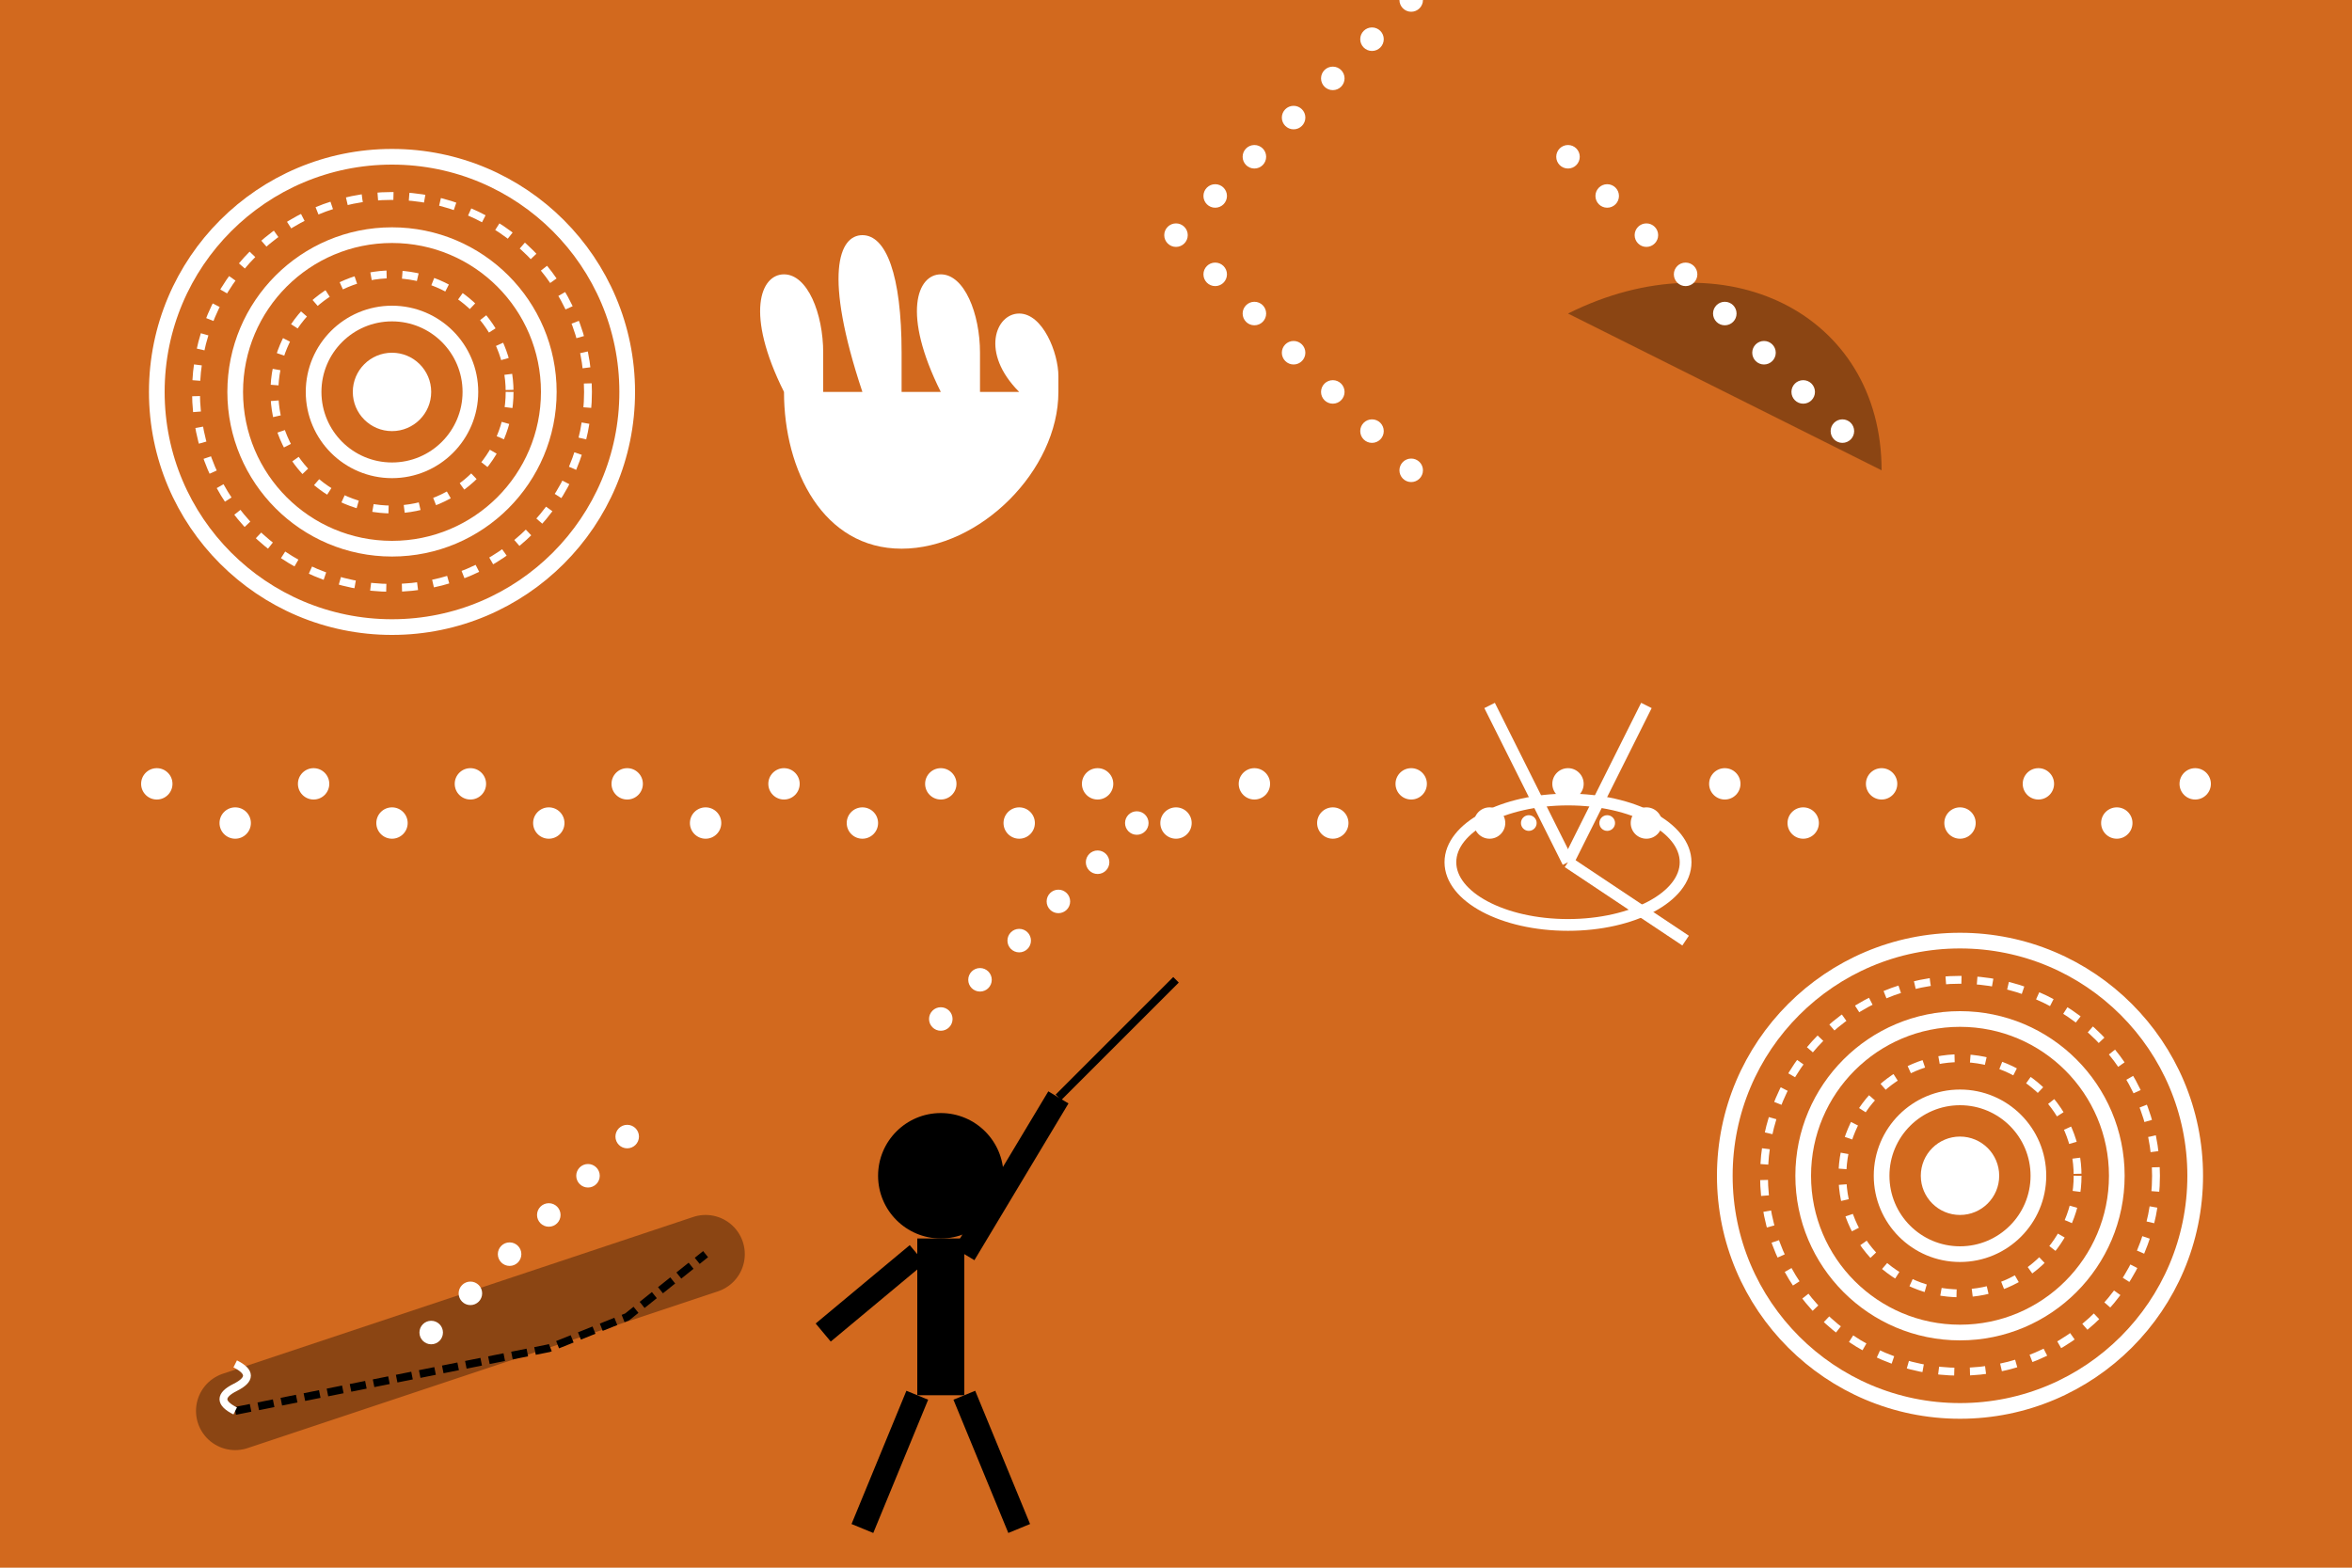 <svg xmlns="http://www.w3.org/2000/svg" viewBox="0 0 300 200" width="300" height="200">
  <!-- Background with ochre color -->
  <rect width="300" height="200" fill="#D2691E"/>
  
  <!-- Aboriginal art inspired background with dot patterns -->
  <!-- Circular patterns -->
  <circle cx="50" cy="50" r="30" fill="none" stroke="#FFFFFF" stroke-width="2"/>
  <circle cx="50" cy="50" r="25" fill="none" stroke="#FFFFFF" stroke-width="1" stroke-dasharray="2,2"/>
  <circle cx="50" cy="50" r="20" fill="none" stroke="#FFFFFF" stroke-width="2"/>
  <circle cx="50" cy="50" r="15" fill="none" stroke="#FFFFFF" stroke-width="1" stroke-dasharray="2,2"/>
  <circle cx="50" cy="50" r="10" fill="none" stroke="#FFFFFF" stroke-width="2"/>
  <circle cx="50" cy="50" r="5" fill="#FFFFFF"/>
  
  <circle cx="250" cy="150" r="30" fill="none" stroke="#FFFFFF" stroke-width="2"/>
  <circle cx="250" cy="150" r="25" fill="none" stroke="#FFFFFF" stroke-width="1" stroke-dasharray="2,2"/>
  <circle cx="250" cy="150" r="20" fill="none" stroke="#FFFFFF" stroke-width="2"/>
  <circle cx="250" cy="150" r="15" fill="none" stroke="#FFFFFF" stroke-width="1" stroke-dasharray="2,2"/>
  <circle cx="250" cy="150" r="10" fill="none" stroke="#FFFFFF" stroke-width="2"/>
  <circle cx="250" cy="150" r="5" fill="#FFFFFF"/>
  
  <!-- Dot pattern paths -->
  <g fill="#FFFFFF">
    <!-- Wavy river pattern -->
    <circle cx="20" cy="100" r="2"/>
    <circle cx="30" cy="105" r="2"/>
    <circle cx="40" cy="100" r="2"/>
    <circle cx="50" cy="105" r="2"/>
    <circle cx="60" cy="100" r="2"/>
    <circle cx="70" cy="105" r="2"/>
    <circle cx="80" cy="100" r="2"/>
    <circle cx="90" cy="105" r="2"/>
    <circle cx="100" cy="100" r="2"/>
    <circle cx="110" cy="105" r="2"/>
    <circle cx="120" cy="100" r="2"/>
    <circle cx="130" cy="105" r="2"/>
    <circle cx="140" cy="100" r="2"/>
    <circle cx="150" cy="105" r="2"/>
    <circle cx="160" cy="100" r="2"/>
    <circle cx="170" cy="105" r="2"/>
    <circle cx="180" cy="100" r="2"/>
    <circle cx="190" cy="105" r="2"/>
    <circle cx="200" cy="100" r="2"/>
    <circle cx="210" cy="105" r="2"/>
    <circle cx="220" cy="100" r="2"/>
    <circle cx="230" cy="105" r="2"/>
    <circle cx="240" cy="100" r="2"/>
    <circle cx="250" cy="105" r="2"/>
    <circle cx="260" cy="100" r="2"/>
    <circle cx="270" cy="105" r="2"/>
    <circle cx="280" cy="100" r="2"/>
    
    <!-- Kangaroo track pattern -->
    <circle cx="150" cy="30" r="1.5"/>
    <circle cx="155" cy="35" r="1.5"/>
    <circle cx="155" cy="25" r="1.5"/>
    <circle cx="160" cy="40" r="1.5"/>
    <circle cx="160" cy="20" r="1.5"/>
    <circle cx="165" cy="45" r="1.5"/>
    <circle cx="165" cy="15" r="1.5"/>
    <circle cx="170" cy="50" r="1.5"/>
    <circle cx="170" cy="10" r="1.5"/>
    <circle cx="175" cy="55" r="1.5"/>
    <circle cx="175" cy="5" r="1.5"/>
    <circle cx="180" cy="60" r="1.5"/>
    <circle cx="180" cy="0" r="1.5"/>
  </g>
  
  <!-- Aboriginal figure with spear -->
  <circle cx="120" cy="150" r="8" fill="#000000"/> <!-- Head -->
  <rect x="117" y="158" width="6" height="20" fill="#000000"/> <!-- Body -->
  <path d="M117 160 L105 170" fill="none" stroke="#000000" stroke-width="3"/> <!-- Arm -->
  <path d="M123 160 L135 140" fill="none" stroke="#000000" stroke-width="3"/> <!-- Arm with spear -->
  <path d="M135 140 L150 125" fill="none" stroke="#000000" stroke-width="1"/> <!-- Spear -->
  <path d="M117 178 L110 195" fill="none" stroke="#000000" stroke-width="3"/> <!-- Leg -->
  <path d="M123 178 L130 195" fill="none" stroke="#000000" stroke-width="3"/> <!-- Leg -->
  
  <!-- Boomerang -->
  <path d="M200 40 C220 30 240 40 240 60 C230 55 220 50 200 40 Z" fill="#8B4513"/>
  
  <!-- Didgeridoo -->
  <path d="M30 180 L90 160" fill="none" stroke="#8B4513" stroke-width="10" stroke-linecap="round"/>
  <path d="M30 180 L40 178 L50 176 L60 174 L70 172 L80 168 L90 160" fill="none" stroke="#000000" stroke-width="1" stroke-dasharray="2,1"/>
  <path d="M30 180 C28 179 28 178 30 177 C32 176 32 175 30 174" fill="none" stroke="#FFFFFF" stroke-width="1"/>
  
  <!-- Aboriginal art animals -->
  <!-- Kangaroo in Aboriginal art style -->
  <ellipse cx="200" cy="110" rx="15" ry="8" fill="none" stroke="#FFFFFF" stroke-width="1.5"/>
  <path d="M200 110 L210 90" fill="none" stroke="#FFFFFF" stroke-width="1.5"/>
  <path d="M200 110 L190 90" fill="none" stroke="#FFFFFF" stroke-width="1.5"/>
  <path d="M200 110 L215 120" fill="none" stroke="#FFFFFF" stroke-width="1.5"/>
  <circle cx="195" cy="105" r="1" fill="#FFFFFF"/>
  <circle cx="205" cy="105" r="1" fill="#FFFFFF"/>
  
  <!-- Dot pattern circles around the elements -->
  <g fill="#FFFFFF">
    <circle cx="120" cy="130" r="1.5"/>
    <circle cx="125" cy="125" r="1.5"/>
    <circle cx="130" cy="120" r="1.5"/>
    <circle cx="135" cy="115" r="1.5"/>
    <circle cx="140" cy="110" r="1.5"/>
    <circle cx="145" cy="105" r="1.5"/>
    
    <circle cx="200" cy="20" r="1.5"/>
    <circle cx="205" cy="25" r="1.5"/>
    <circle cx="210" cy="30" r="1.5"/>
    <circle cx="215" cy="35" r="1.5"/>
    <circle cx="220" cy="40" r="1.5"/>
    <circle cx="225" cy="45" r="1.5"/>
    <circle cx="230" cy="50" r="1.5"/>
    <circle cx="235" cy="55" r="1.5"/>
    
    <circle cx="80" cy="145" r="1.5"/>
    <circle cx="75" cy="150" r="1.5"/>
    <circle cx="70" cy="155" r="1.5"/>
    <circle cx="65" cy="160" r="1.5"/>
    <circle cx="60" cy="165" r="1.5"/>
    <circle cx="55" cy="170" r="1.5"/>
  </g>
  
  <!-- Hand print -->
  <path d="M100 50 C95 40 97 35 100 35 C103 35 105 40 105 45 L105 50 M110 50 C105 35 107 30 110 30 C113 30 115 35 115 45 L115 50 M120 50 C115 40 117 35 120 35 C123 35 125 40 125 45 L125 50 M130 50 C125 45 127 40 130 40 C133 40 135 45 135 48 L135 50 M100 50 L135 50 C135 60 125 70 115 70 C105 70 100 60 100 50 Z" fill="#FFFFFF"/>
</svg>
